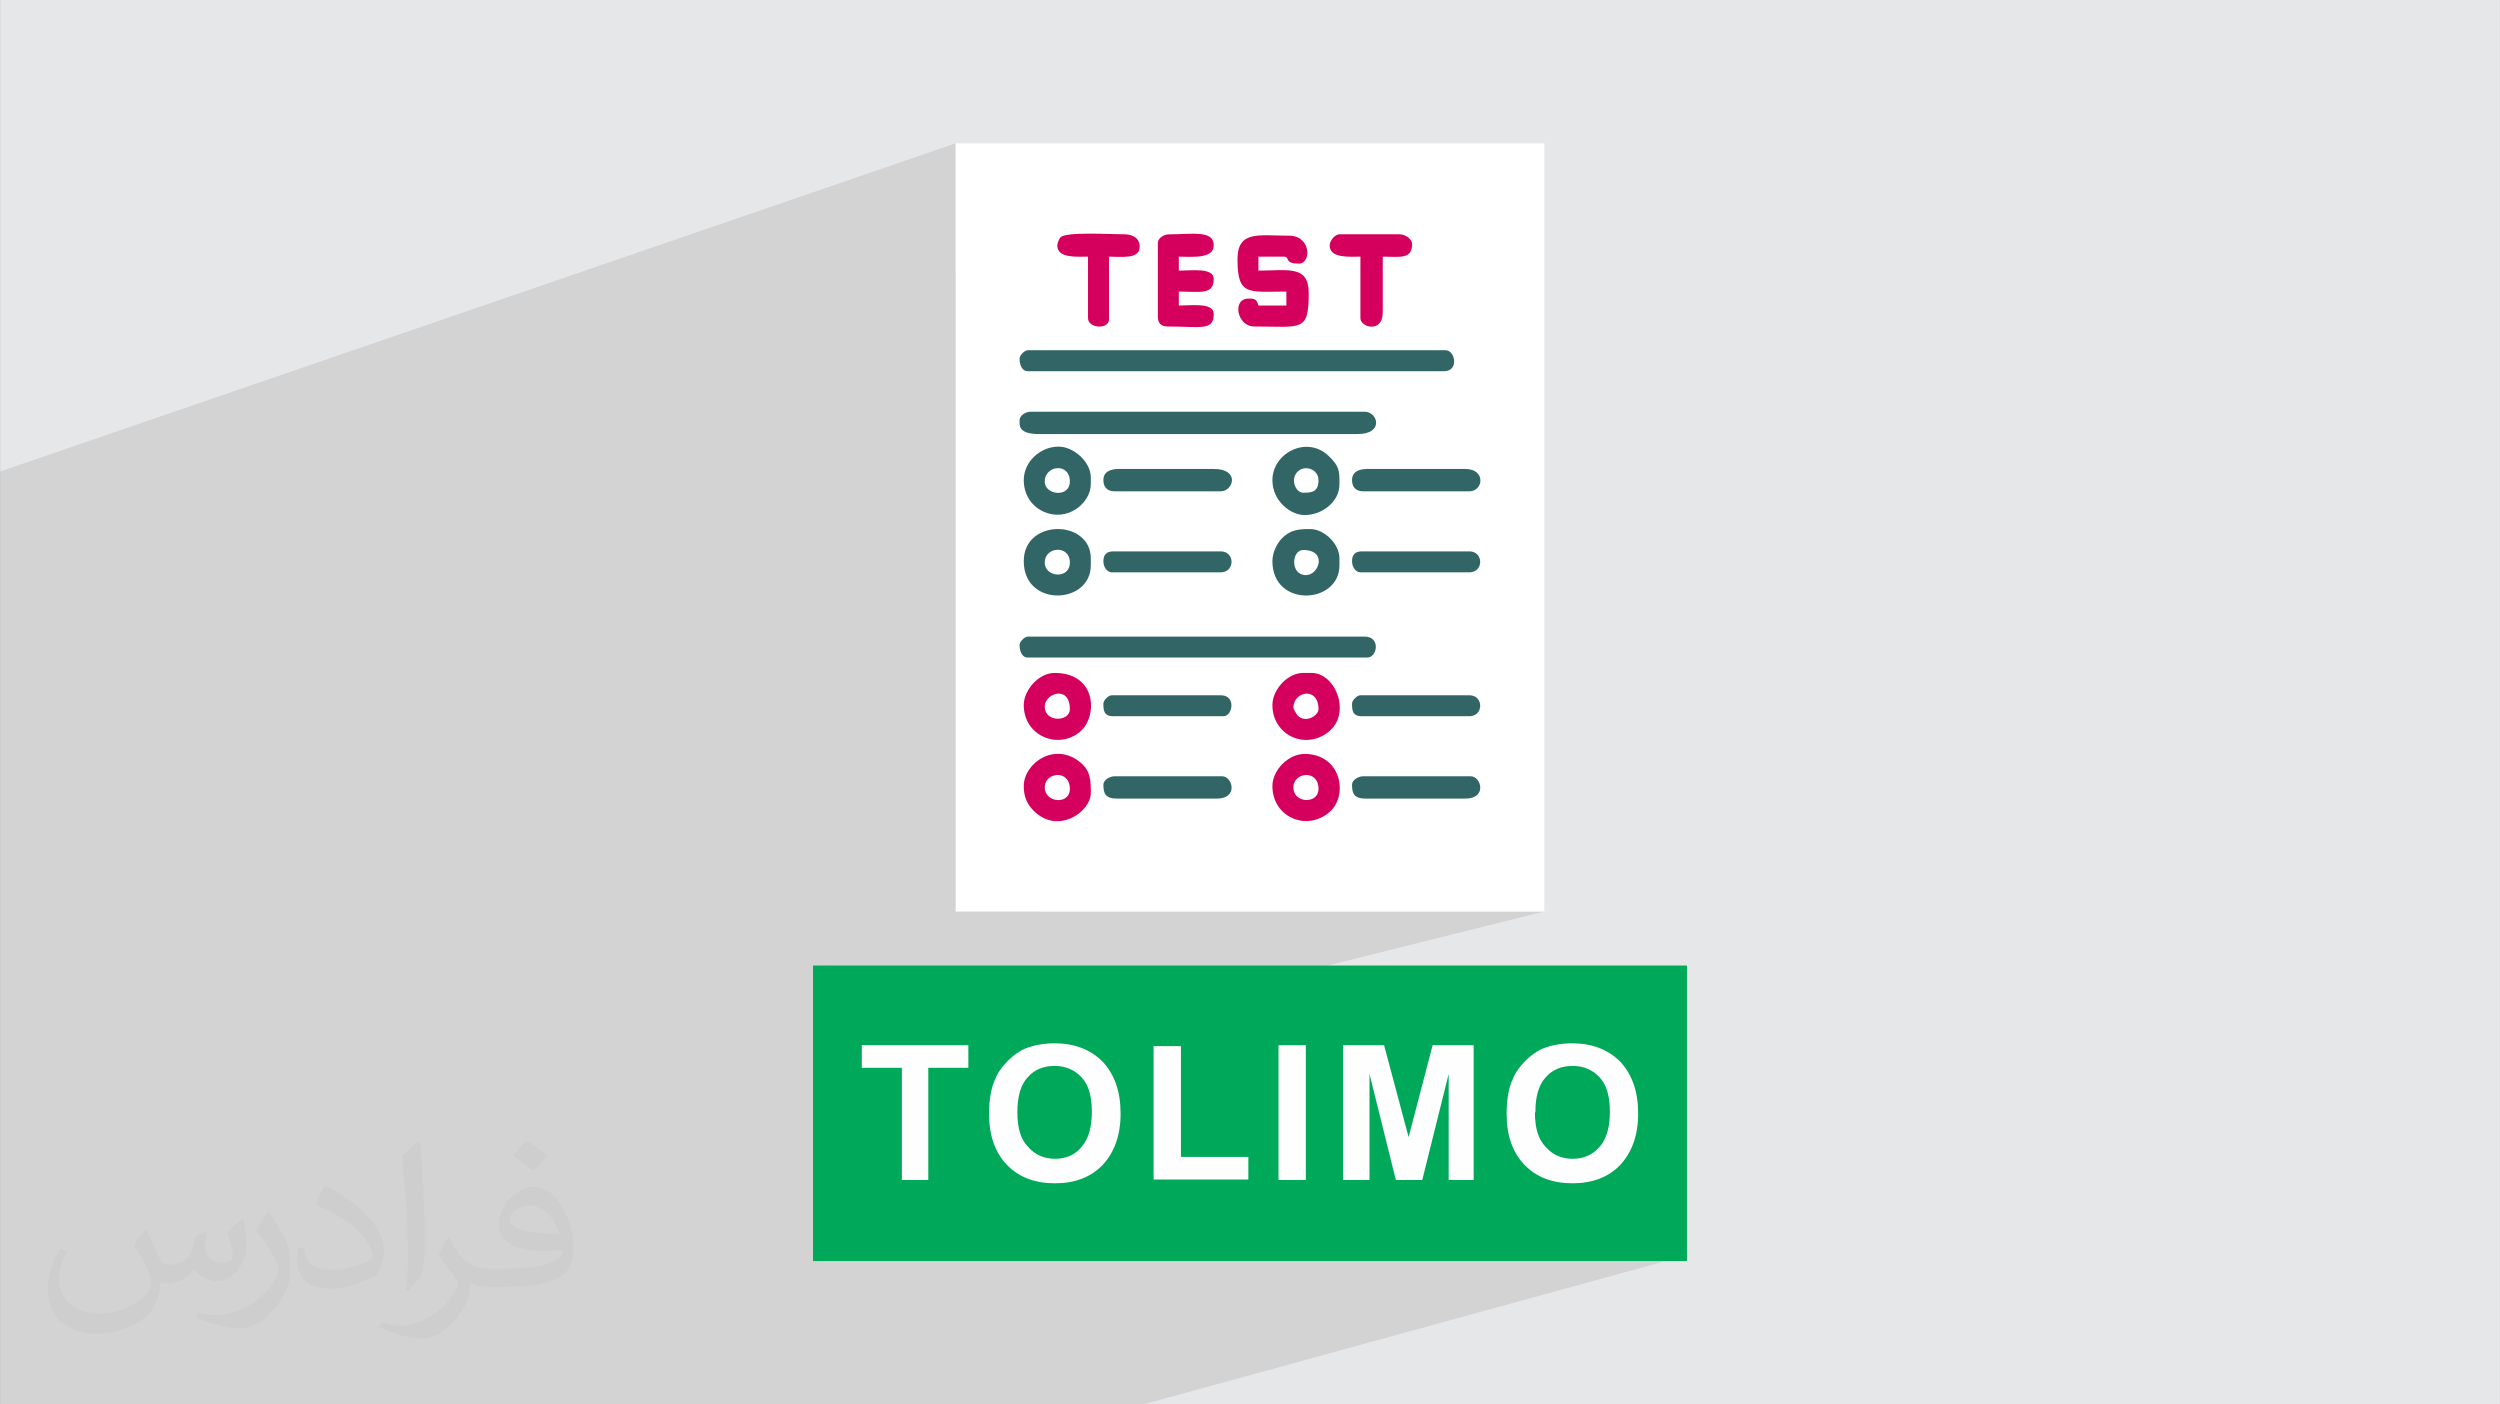 <?xml version="1.0" encoding="UTF-8"?>
<!DOCTYPE svg PUBLIC "-//W3C//DTD SVG 1.0//EN" "http://www.w3.org/TR/2001/REC-SVG-20010904/DTD/svg10.dtd">
<!-- Creator: CorelDRAW -->
<svg xmlns="http://www.w3.org/2000/svg" xml:space="preserve" width="3.708in" height="2.083in" version="1.0" style="shape-rendering:geometricPrecision; text-rendering:geometricPrecision; image-rendering:optimizeQuality; fill-rule:evenodd; clip-rule:evenodd"
viewBox="0 0 3702.73 2080.18"
 xmlns:xlink="http://www.w3.org/1999/xlink"
 xmlns:xodm="http://www.corel.com/coreldraw/odm/2003">
 <rect x="0" y="0" width="3702.73" height="2080.18" fill="#808080" stroke="none"/>
 <defs>
  <style type="text/css">
   <![CDATA[
    .fil3 {fill:#00A859}
    .fil6 {fill:#326666}
    .fil7 {fill:#D5005E}
    .fil0 {fill:#E6E7E8}
    .fil5 {fill:white}
    .fil4 {fill:#FEFEFE;fill-rule:nonzero}
    .fil2 {fill:#373435;fill-opacity:0.031}
    .fil1 {fill:#2B2A29;fill-opacity:0.102}
   ]]>
  </style>
 </defs>
 <g id="Layer_x0020_1">
  <path class="fil0" d="M-0 0l3702.73 0 0 2080.18 -3702.73 0 0 -2080.18z"/>
  <path class="fil1" d="M1693.33 2080.18l-193.82 0 -252.65 0 -377.86 0 -59.1 0 -93.33 0 -6.1 0 -6.15 0 -68.68 0 -29.68 0 -40.89 0 -31.09 0 -53.98 0 -79.62 0 -5.85 0 -2.04 0 -23.91 0 -5.47 0 -74.49 0 -12.15 0 -2.72 0 -3.6 0 -48.53 0 -9.88 0 -30.8 0 -3.18 0 -1.08 0 -54.15 0 -52.97 0 -8.16 0 -12.91 0 -17.28 0 -6.3 0 -24.91 0 0 -5.87 0 -1.65 0 -5.07 0 -1.7 0 -0.15 0 -0.15 0 -3.56 0 -6.86 0 -8.16 0 -6.67 0 -12.65 0 -11.57 0 -3.18 0 -0.63 0 -4.75 0 -2.49 0 -27.18 0 -4.75 0 -3.75 0 -0.27 0 -7.69 0 -24.08 0 -4.12 0 -3.53 0 -5.66 0 -3.62 0 -13.25 0 -35.97 0 -117.94 0 -6.78 0 -17.74 0 -3.11 0 -1.23 0 -0.61 0 -22.84 0 -11.77 0 -0.48 0 -9.19 0 -11 0 -1.11 0 -17.96 0 -7.44 0 -1.82 0 -0.03 0 -1.17 0 -14.7 0 -1.91 0 -2.27 0 -4.71 0 -1.69 0 -11.82 0 -0.52 0 -5.34 0 -4.66 0 -2.67 0 -4.36 0 -0.18 0 -5.14 0 -2.27 0 -5.04 0 -8.79 0 -0.31 0 -12.36 0 -11.71 0 -0.33 0 -3.02 0 -0.19 0 -0.65 0 -0.27 0 -3.29 0 -20.17 0 -4.5 0 -11.73 0 -0.2 0 -10.04 0 -12.17 0 -4.97 0 -23.54 0 -1.18 0 -2.43 0 -1.36 0 -28.01 0 -0.34 0 -0.13 0 -8.97 0 -0.67 0 -0.81 0 -14.31 0 -0.22 0 -8.42 0 -1.46 0 -10.97 0 -11.88 0 -3.92 0 -1.09 0 -2.81 0 -10.3 0 -0.43 0 -18.18 0 -0.09 0 -9.2 0 -0.36 0 -0.11 0 -0.75 0 -0.11 0 -2.11 0 -5.99 0 -1.58 0 -1.54 0 -12.5 0 -8.2 0 -1.27 0 -2.1 0 -4.31 0 -13.12 0 -1.85 0 -7.28 0 -5.69 0 -0.02 0 -15.02 0 -13.63 0 -0.98 0 -5.52 0 -2.52 0 -0.18 0 -1.53 0 -11.52 0 -11.04 0 -1.98 0 -27.48 0 -2.12 0 -26.97 0 -14.36 0 -14.27 0 -0.73 0 -3.04 0 -29.87 0 -6.27 0 -0.83 0 -4.34 0 -4.12 0 -3.41 0 -4.62 0 -0.93 0 -0.64 0 -2.58 0 -16.65 0 -0.94 0 -3.48 0 -0.21 0 -0.24 0 -0.03 0 -2.78 0 -3.29 0 -1.32 0 -5.95 0 -1.78 0 -5.58 0 -0.35 0 -4.43 0 -14.29 0 -0.93 0 -8.88 0 -4.65 0 -4.51 0 -0.2 0 -20.93 0 -8.52 0 -0.34 0 -3.57 0 -0.79 0 -18.4 0 -24.43 0 -171.06 1415.41 -486.13 0 189.71 160.57 -53.03 4.35 -0.97 5.23 -0.74 5.98 -0.53 6.58 -0.36 7.04 -0.2 7.36 -0.08 7.52 0.02 7.54 0.1 7.42 0.15 7.16 0.18 6.74 0.18 6.19 0.16 5.49 0.12 4.65 0.04 4.69 0.28 4.32 0.85 3.87 1.42 3.35 2 2.74 2.6 2.06 3.21 1.08 3.18 38.34 -12.54 2.89 -0.74 2.88 -0.26 6.56 -0.07 6.42 -0.17 6.24 -0.22 6.02 -0.22 5.76 -0.16 5.46 -0.04 5.13 0.12 4.76 0.34 4.34 0.61 3.89 0.94 3.4 1.31 2.87 1.75 2.3 2.23 1.69 2.77 1.04 3.36 0.36 4 -0.38 3.53 -0.71 1.96 52.97 -17.16 4.82 -1.53 5.34 -1.02 5.84 -0.6 6.3 -0.26 6.74 -0.02 7.15 0.14 7.54 0.21 7.89 0.19 8.22 0.08 10.79 1.78 7.91 4.69 5.18 6.63 0.22 0.63 47.81 -15.37 2.59 -0.43 88.97 0 3.25 0.31 3.26 0.89 3.13 1.4 2.87 1.82 2.47 2.17 1.93 2.45 1.26 2.66 0.45 2.78 -0.21 4.02 -0.63 3.42 -1.03 2.87 -1.41 2.36 -1.77 1.9 -2.11 1.49 -2.45 1.12 -33.84 10.74 0 73.46 -1.42 9.8 -3.75 6.49 -5.3 3.59 -115.61 35.98 219.19 0 4.93 1.33 3.9 3.52 2.63 4.97 1.16 5.7 -0.55 5.7 -2.48 4.97 -4.63 3.52 -201.33 61.34 76.38 0 6.84 1.42 5.43 3.75 3.57 5.3 1.25 6.08 -1.54 6.08 -4.78 5.3 -8.48 3.75 -74.6 22.45 6.24 2.42 6.6 3.89 6.26 5.18 5.24 5.34 3.94 4.74 2.83 4.42 1.91 4.39 1.17 4.65 0.61 5.21 0.04 1 29 -8.62 3.86 -1.1 4.24 -0.62 4.51 -0.2 144.83 0 10.09 1.42 6.98 3.75 4.09 5.3 1.43 6.08 -1.01 6.08 -3.22 5.3 -5.2 3.75 -221.05 64.58 1.22 0.79 3.42 2.65 3.2 2.94 2.96 3.19 2.68 3.4 2.36 3.59 2.01 3.75 1.62 3.86 1.2 3.95 0.75 4.01 0.15 2.36 26.87 -7.78 2.94 -0.68 3.4 -0.23 159.32 0 7.02 1.33 5.01 3.52 3.01 4.97 1 5.7 -1 5.7 -3.01 4.97 -5.01 3.52 -339.51 96.51 177.32 0 7.74 1.33 5.19 3.52 2.89 4.97 0.83 5.7 -0.99 5.7 -2.57 4.97 -3.92 3.52 -86.8 24.2 5.57 0.58 6.2 1.95 5.79 3.09 5.3 4.08 4.76 4.95 4.14 5.67 3.45 6.27 2.7 6.72 1.88 7.04 0.15 1.12 29.53 -8.13 1.96 -0.33 161.39 0 7.02 1.33 5.01 3.52 3.01 4.97 1 5.7 -1 5.7 -3.01 4.97 -5.01 3.52 -228.32 61.69 3.41 1.4 6.69 4.2 5.68 5.07 4.68 5.79 3.68 6.37 2.7 6.8 1.72 7.08 0.08 0.81 29.64 -7.92 2.9 -0.74 2.88 -0.26 159.31 0 5.43 1.42 4.44 3.75 3.02 5.3 1.18 6.08 -1.1 6.08 -3.81 5.3 -6.94 3.75 -643.11 168.63 749.84 0 -853.12 212.71 0 10.31 96.86 -24.08 2.61 -0.63 2.65 -0.58 2.7 -0.52 2.74 -0.46 2.78 -0.4 2.81 -0.35 2.85 -0.28 2.89 -0.22 2.92 -0.16 2.96 -0.1 3 -0.03 5.43 0.11 5.3 0.32 5.17 0.53 5.04 0.74 4.91 0.96 4.78 1.17 4.65 1.38 4.52 1.6 4.39 1.81 4.25 2.02 4.12 2.23 3.99 2.45 3.86 2.66 3.73 2.87 3.27 2.8 79.21 -19.45 40.5 0 0 33.67 144.53 -35.07 40.49 0 0 13.29 55.16 -13.29 60.74 0 4.31 16.15 67.6 -16.15 60.74 0 0 28.09 117.62 -27.78 2.65 -0.58 2.7 -0.52 2.74 -0.46 2.78 -0.4 2.81 -0.35 2.85 -0.28 2.89 -0.22 2.92 -0.16 2.96 -0.1 3 -0.03 5.43 0.11 5.3 0.32 5.17 0.53 5.04 0.74 4.91 0.96 4.78 1.17 4.65 1.38 4.52 1.6 4.39 1.81 4.25 2.02 4.12 2.23 3.99 2.45 3.86 2.66 3.73 2.87 3.6 3.09 3.47 3.3 3.18 3.61 2.98 3.76 2.78 3.91 2.58 4.06 2.38 4.22 2.18 4.38 1.98 4.54 1.77 4.7 1.57 4.86 1.36 5.02 1.16 5.2 0.95 5.36 0.74 5.53 0.53 5.71 0.32 5.89 0.11 6.06 -0.11 5.94 -0.32 5.78 -0.53 5.61 -0.74 5.46 -0.95 5.3 -1.16 5.14 -1.36 4.98 -1.57 4.82 -1.77 4.67 -1.98 4.51 -2.18 4.36 -2.38 4.21 -2.58 4.06 -2.78 3.91 -2.98 3.75 -3.18 3.61 -3.35 3.3 -3.49 3.08 -3.64 2.87 -3.78 2.66 -3.92 2.45 -4.07 2.23 -4.21 2.02 -4.35 1.81 -4.49 1.6 -4.63 1.38 -4.76 1.17 -202.15 44.91 -39.38 72.95 335.75 0 49.22 -8.69 -446.4 122.5 11.56 -21.41 -11.56 21.41 -358.81 98.47zm131.23 -212.28l289.01 0 39.38 -72.95 -328.38 72.95z"/>
  <path class="fil2" d="M215.96 1821.93c7.07,10.71 11.65,21.01 16.13,32.45 3.33,6.66 5.09,18.93 20.7,18.93 4.57,0 11.13,-1.35 16.95,-4.57 6.55,-3.44 11.54,-8.64 14.15,-16.53l6.24 -21.01 15.19 -7.49 1.04 1.04c-2.08,7.91 -2.59,15.5 -2.59,21.43 0,17.57 15.19,24.23 27.25,24.23 7.07,0 13.42,-3.44 13.42,-9.89 0,-8.32 -3.53,-22.47 -8.12,-35.16 7.07,-7.07 14.15,-14.15 22.26,-19.87l1.25 0.63c3.53,14.98 5.51,29.75 5.51,39.63 0,9.67 -4.27,20.39 -7.8,27.36 -7.28,13.73 -20.18,24.65 -35.78,24.65 -11.85,0 -25.06,-5.93 -34.12,-16.95l-0.52 0c-8.53,10.61 -21.74,20.18 -42.86,20.18l-6.55 0c-1.04,13.94 -4.05,23.81 -8.64,32.66 -12.58,24.54 -49.92,41.92 -85.08,41.92 -48.89,0 -73.43,-28.19 -73.43,-65.73 0,-23.19 7.59,-44.72 19.24,-60.01l9.56 3.95c-7.28,13.94 -12.17,27.04 -12.17,39.94 0,35.16 28.61,51.9 61.58,51.9 30.58,0 68.44,-19.45 75.31,-42.02 -2.59,-24.65 -11.85,-36.19 -26,-58.66 4.27,-7.49 9.78,-14.98 16.64,-22.98l1.25 0 0 0 0 0 -0.01 -0.04zm563.83 -132.3c10.3,6.45 20.39,14.04 30.27,22.78 -5.51,7.8 -12.38,14.88 -20.91,21.12 -9.89,-8.01 -19.76,-14.88 -29.86,-22.16 6.86,-7.7 13.63,-15.08 20.49,-21.74l0 0 0 0 0 0 0 0 0 0 0.01 0zm5.3 96.11c-16.64,0 -30.27,10.92 -30.27,19.03 0,17.38 33.28,22.78 73.12,22.56 -4.99,-20.39 -22.47,-41.61 -42.86,-41.61l0 0.01zm-37.35 92.99c21.64,0 40.57,-0.63 55.02,-4.27 16.13,-4.05 29.75,-12.17 29.75,-17.78 0,-1.46 0,-3.22 -0.52,-4.68 -9.05,0.83 -19.45,0.83 -28.5,0.83 -29.33,0 -51.79,-6.66 -60.64,-23.09 -2.19,-4.57 -3.74,-9.67 -3.74,-15.5 0,-15.92 6.86,-31.41 18.93,-42.13 10.08,-8.84 21.22,-14.35 32.55,-14.35 20.49,0 36.81,16.44 48.26,42.34 6.24,14.15 10.5,30.47 10.5,51.07 0,13.73 -3.74,25.27 -12.27,33.8 -15.92,15.4 -45.24,21.22 -90.17,21.22l-20.39 0 0 0 -5.3 0c-11.13,0 -19.14,-1.98 -25.48,-6.86l-1.04 0c0.31,2.59 0.52,5.09 0.52,7.49 0,10.08 -3.33,22.98 -10.08,33.28 -19.97,29.64 -41.61,42.53 -60.33,42.53 -18.93,0 -42.13,-7.28 -63.03,-16.75l3.74 -7.28c6.76,2.81 16.13,4.68 29.02,4.68 33.8,0 78.21,-32.45 83.72,-64.17 -1.25,-2.59 -3.53,-6.03 -6.76,-9.67 -9.89,-11.75 -16.13,-21.53 -21.95,-31.82 4.99,-9.89 9.56,-17.78 13.83,-24.96l1.77 -0.21c14.46,29.44 27.56,46.28 56.78,46.28l4.57 0 0 0 21.22 0 0 0 0 0 0 0 0 0 0 0 0.04 0zm-146.45 31.1c2.5,-13.52 2.7,-28.7 2.7,-42.86l0 -21.01c0,-39.21 -4.99,-96.2 -9.05,-133.34 7.07,-7.59 16.95,-16.53 24.75,-22.56l2.29 0.63c5.3,46.7 6.55,100.79 6.55,150.81 0,13.11 -0.52,25.9 -1.77,35.26 -0.73,11.85 -7.59,20.8 -22.26,34.53l-3.22 -1.46zm-150.71 -61.89c0.73,18.41 9.78,32.87 41.4,32.87 19.66,0 36.3,-5.09 54.71,-13.83 3.33,-1.46 5.09,-3.44 5.09,-5.09 0,-11.54 -8.84,-26.83 -23.71,-40.77 -14.46,-13.11 -33.6,-24.65 -51.48,-32.35 -6.14,-2.59 -8.12,-5.3 -8.12,-7.91 0,-5.3 7.07,-16.44 12.9,-24.44l1.98 -0.21c20.49,10.71 43.38,26.63 60.33,44.3 15.4,16.33 24.96,32.87 24.96,50.86 0,13.31 -4.05,25.79 -10.61,37.44 -22.47,11.33 -46.39,19.97 -70.1,19.97 -28.81,0 -48.47,-13.52 -48.47,-45.24 0,-3.44 0,-8.73 1.25,-15.61l9.89 0 0 0 0 0 0 0 0 0 0 0 -0.01 0zm-52.11 -52.32l17.89 28.92c6.55,10.71 12.69,22.37 12.69,40.77l0 23.5c0,19.03 -12.17,39.42 -31.82,59.6 -15.4,13.63 -29.02,19.45 -41.61,19.45 -18.72,0 -40.15,-5.82 -64.9,-16.44l2.81 -7.28c7.8,2.08 16.84,3.84 27.98,3.84 35.58,-0.21 71.97,-26.21 88.61,-57.93 1.98,-3.64 2.7,-7.07 2.7,-9.47 0,-3.64 -1.98,-7.7 -3.53,-11.33 -9.05,-17.05 -19.14,-32.66 -30.27,-47.12 5.82,-9.16 11.65,-17.99 17.99,-26.73l1.46 0.21 0 0 0 0 0 0 0 0 0 0 -0.01 0z"/>
  <g id="_2727553301280">
   <g>
    <rect class="fil3" x="1204.14" y="1430.13" width="1294.44" height="437.76"/>
    <path class="fil4" d="M1335.75 1747.81l0 -166.17 -59.35 0 0 -33.51 157.79 0 0 33.51 -59.34 0 0 166.17 -40.49 0 0.7 0 0.7 0zm129.16 -98.45c0,-20.25 2.79,-37.7 9.08,-50.97 4.19,-10.47 10.47,-18.85 18.85,-27.23 7.68,-7.68 16.06,-13.96 25.83,-18.15 12.57,-4.89 27.23,-7.68 43.29,-7.68 29.32,0 53.06,9.08 71.21,27.23 17.46,18.85 26.53,43.98 26.53,76.8 0,32.12 -9.08,57.25 -26.53,76.1 -17.45,18.15 -41.19,27.23 -70.52,27.23 -30.02,0 -53.76,-9.07 -71.22,-27.23 -17.45,-18.15 -26.53,-43.29 -26.53,-74.71l0 -1.4 0 0zm41.89 -1.4c0,22.34 4.89,39.8 16.06,50.97 10.47,11.87 23.74,17.45 39.8,17.45 16.06,0 29.32,-5.58 39.1,-17.45 10.47,-11.87 15.36,-29.33 15.36,-52.37 0,-23.04 -4.89,-39.8 -15.36,-50.97 -10.47,-11.17 -23.74,-16.76 -39.8,-16.76 -16.76,0 -30.02,5.59 -39.79,16.76 -10.47,11.17 -15.36,28.63 -15.36,51.67l0 0.7 -0 0zm201.77 99.84l0 -198.28 40.5 0 0 164.07 99.84 0 0 33.51 -140.33 0 0 0.7zm185.02 0l0 -199.68 40.49 0 0 199.68 -40.49 0zm95.65 0l0 -199.68 60.74 0 36.3 136.15 35.61 -136.15 60.74 0 0 199.68 -37 0 0 -157.09 -39.1 157.09 -39.1 0 -39.09 -157.09 0 157.09 -37.01 0 -1.4 0 -0.7 0zm242.27 -98.45c0,-20.25 2.79,-37.7 9.08,-50.97 4.19,-10.47 10.47,-18.85 18.85,-27.23 7.68,-7.68 16.06,-13.96 25.83,-18.15 12.57,-4.89 27.23,-7.68 43.29,-7.68 29.32,0 53.06,9.08 71.21,27.23 17.46,18.85 26.53,43.98 26.53,76.8 0,32.12 -9.08,57.25 -26.53,76.1 -17.45,18.15 -41.19,27.23 -70.52,27.23 -30.02,0 -53.76,-9.07 -71.22,-27.23 -17.45,-18.15 -26.53,-43.29 -26.53,-74.71l0 -1.4 0 0zm41.89 -1.4c0,22.34 4.89,39.8 16.06,50.97 10.47,11.87 23.74,17.45 39.8,17.45 16.06,0 29.33,-5.58 39.79,-17.45 10.47,-11.87 15.36,-29.33 15.36,-52.37 0,-23.04 -4.89,-39.8 -15.36,-50.97 -10.47,-11.17 -23.74,-16.76 -39.79,-16.76 -16.76,0 -30.02,5.59 -39.8,16.76 -10.47,11.17 -15.36,28.63 -15.36,51.67l-0.7 0.7 -0 0z"/>
   </g>
   <g>
    <rect class="fil5" x="1415.41" y="212.28" width="871.91" height="1137.85"/>
    <g>
     <path class="fil6" d="M1510.06 531.18c0,8.02 2.74,18.62 12.41,18.62l616.57 0c22.07,0 16.38,-31.04 2.07,-31.04l-618.64 0c-4.98,0 -12.41,7.43 -12.41,12.41z"/>
     <path class="fil6" d="M1510.06 622.22c0,6.75 -0.73,13.57 9.08,17.82 4.28,1.85 12.27,2.87 17.82,2.87l473.81 0c39.64,0 30.04,-33.1 10.35,-33.1l-494.5 0c-7.56,0 -16.55,5.71 -16.55,12.41z"/>
     <path class="fil6" d="M1510.06 955.34c0,8.02 2.74,18.62 12.41,18.62l502.78 0c14.65,0 20.1,-31.04 -4.14,-31.04l-498.64 0c-4.98,0 -12.41,7.43 -12.41,12.41z"/>
     <path class="fil7" d="M1832.83 384.28c0,54.67 16.51,47.59 72.41,47.59l0 20.69 -41.38 0c-2.75,-10.29 -6.95,-10.35 -14.49,-10.35 -25.01,0 -17.49,41.38 8.28,41.38 70.43,0 80.69,8.76 80.69,-49.66 0,-41.64 -31.09,-33.11 -74.49,-33.11l0 -20.69 37.24 0c10.87,0 -0.47,10.35 22.76,10.35 18.58,0 18.28,-41.38 -14.48,-41.38 -44.66,0 -76.55,-8.32 -76.55,35.18z"/>
     <path class="fil7" d="M1714.89 359.46l0 109.66c0,9.66 4.82,14.49 14.48,14.49 49.47,0 68.28,6.93 68.28,-18.62 0,-17.34 -33.06,-12.41 -51.72,-12.41l0 -20.69c31.27,0 51.72,5.41 51.72,-18.62 0,-17.34 -33.06,-12.41 -51.72,-12.41l0 -20.69c18.46,0 51.72,3.72 51.72,-16.55 0,-23.17 -30.93,-16.55 -66.21,-16.55 -7.56,0 -16.55,5.71 -16.55,12.41z"/>
     <path class="fil7" d="M1969.38 363.59c0,19.46 30.02,16.55 45.52,16.55l0 91.04c0,13.97 33.1,22.62 33.1,-8.28l0 -82.76c24.96,0 43.45,4.52 43.45,-18.62 0,-7.53 -10.09,-14.48 -18.62,-14.48l-88.97 0c-6.84,0 -14.48,9.63 -14.48,16.55z"/>
     <path class="fil7" d="M1565.92 363.59c0,19.46 30.02,16.55 45.52,16.55l0 91.04c0,15.65 31.04,16.96 31.04,2.07l0 -93.11c17.29,0 45.52,4.3 45.52,-14.48 0,-12.7 -9.85,-18.62 -22.76,-18.62 -22.26,0 -86.74,-4.11 -94.69,4.62 -1.95,2.15 -4.62,8.67 -4.62,11.93z"/>
     <path class="fil6" d="M1547.3 833.27c0,-23.75 37.24,-26.81 37.24,0 0,25.34 -37.24,21.9 -37.24,0zm-31.04 -2.07c0,69.14 99.31,64.41 99.31,6.21l0 -10.34c0,-57.96 -99.31,-59.31 -99.31,4.14z"/>
     <path class="fil6" d="M1952.83 711.19c0,17.71 -10.2,18.62 -22.76,18.62 -11.26,0 -20.06,-20.86 -7.19,-32.07 10.83,-9.44 29.95,-2.21 29.95,13.45zm-68.28 0c0,31.1 27.07,51.72 47.59,51.72 26.25,0 51.72,-19.67 51.72,-45.52 0,-20.87 -0.12,-26.67 -15.96,-41.97 -32.33,-31.21 -83.35,-4.3 -83.35,35.76z"/>
     <path class="fil6" d="M1930.07 814.64c36.43,0 23.63,37.24 4.14,37.24 -23.63,0 -21.41,-37.24 -4.14,-37.24zm-45.52 16.55c0,69.46 99.31,64.21 99.31,6.21l0 -10.34c0,-21.46 -22.4,-43.45 -43.45,-43.45 -17.03,0 -30.26,1.05 -42.91,15.02 -6.38,7.05 -12.95,19.83 -12.95,32.56z"/>
     <path class="fil6" d="M1547.3 713.26c0,-24.21 37.24,-28.65 37.24,0 0,24.38 -37.24,20.28 -37.24,0zm-31.04 -2.07c0,21.16 11.39,38.25 28.32,46.17 36.92,17.29 70.99,-13.12 70.99,-39.96l0 -10.35c0,-22.91 -25.4,-45.52 -47.59,-45.52 -27.44,0 -51.72,22.43 -51.72,49.66z"/>
     <path class="fil7" d="M1915.59 1048.44c0,-24.52 37.24,-32.14 37.24,2.07 0,8.94 -18.13,21.21 -30.48,9.79 -1.44,-1.33 -6.76,-10.59 -6.76,-11.86zm-31.04 -4.14c0,44.13 48.26,67.45 83.15,39.7 34.34,-27.31 10.52,-87.29 -25.22,-87.29l-12.41 0c-22.91,0 -45.52,24.63 -45.52,47.59z"/>
     <path class="fil7" d="M1547.3 1166.38c0,-22.83 37.24,-27.11 37.24,2.07 0,24.19 -37.24,20.74 -37.24,-2.07zm-31.04 -2.07c0,16.07 5.05,27.04 14.91,36.82 35.86,35.56 84.41,1.27 84.41,-26.48 0,-17.65 0.03,-32.27 -15.01,-44.99 -37.8,-31.99 -84.31,0.57 -84.31,34.65z"/>
     <path class="fil7" d="M1547.3 1046.38c0,-19.49 37.24,-32.29 37.24,4.14 0,18.66 -37.24,20.14 -37.24,-4.14zm-31.04 -2.07c0,45.57 50.51,66.68 83.17,39.72 26.34,-21.75 26.03,-87.3 -37.65,-87.3 -22.84,0 -45.52,24.91 -45.52,47.59z"/>
     <path class="fil7" d="M1915.59 1166.38c0,-22.83 37.24,-27.11 37.24,2.07 0,23.03 -37.24,21.73 -37.24,-2.07zm-31.04 -2.07c0,45.49 49.95,67.85 84.31,38.78 28.56,-24.16 18.25,-86.37 -36.72,-86.37 -23.92,0 -47.59,23.9 -47.59,47.59z"/>
     <path class="fil6" d="M1634.2 1162.24c0,13.17 2.89,20.69 20.69,20.69l146.9 0c33.13,0 23.71,-33.11 8.27,-33.11l-159.32 0c-7.56,0 -16.55,5.71 -16.55,12.41z"/>
     <path class="fil6" d="M2002.49 1162.24c0,13.17 2.89,20.69 20.69,20.69l146.9 0c33.13,0 23.71,-33.11 8.27,-33.11l-159.31 0c-7.56,0 -16.55,5.71 -16.55,12.41z"/>
     <path class="fil6" d="M2002.49 711.19c0,9.41 4.94,16.55 16.55,16.55l157.25 0c20.68,0 25.08,-33.11 -6.21,-33.11l-144.83 0c-12.32,0 -22.76,3.99 -22.76,16.55z"/>
     <path class="fil6" d="M1634.2 711.19c0,9.41 4.93,16.55 16.55,16.55l157.25 0c18.62,0 29.25,-33.11 -10.35,-33.11l-140.69 0c-12.32,0 -22.76,3.99 -22.76,16.55z"/>
     <path class="fil6" d="M1634.2 1042.24c0,9.83 0.66,18.62 14.48,18.62l163.45 0c13.5,0 19.17,-31.04 -4.14,-31.04l-161.39 0c-4.98,0 -12.41,7.43 -12.41,12.41z"/>
     <path class="fil6" d="M2002.49 1042.24c0,9.83 0.66,18.62 14.48,18.62l159.32 0c21.38,0 21.38,-31.04 0,-31.04l-161.39 0c-4.98,0 -12.41,7.43 -12.41,12.41z"/>
     <path class="fil6" d="M2002.49 831.19c0,10.81 7.11,16.55 12.41,16.55l161.39 0c21.38,0 21.38,-31.04 0,-31.04l-159.32 0c-9.66,0 -14.48,4.82 -14.48,14.48z"/>
     <path class="fil6" d="M1634.2 831.19c0,10.81 7.11,16.55 12.41,16.55l161.39 0c21.38,0 21.38,-31.04 0,-31.04l-159.32 0c-9.66,0 -14.48,4.82 -14.48,14.48z"/>
    </g>
   </g>
  </g>
 </g>
</svg>
